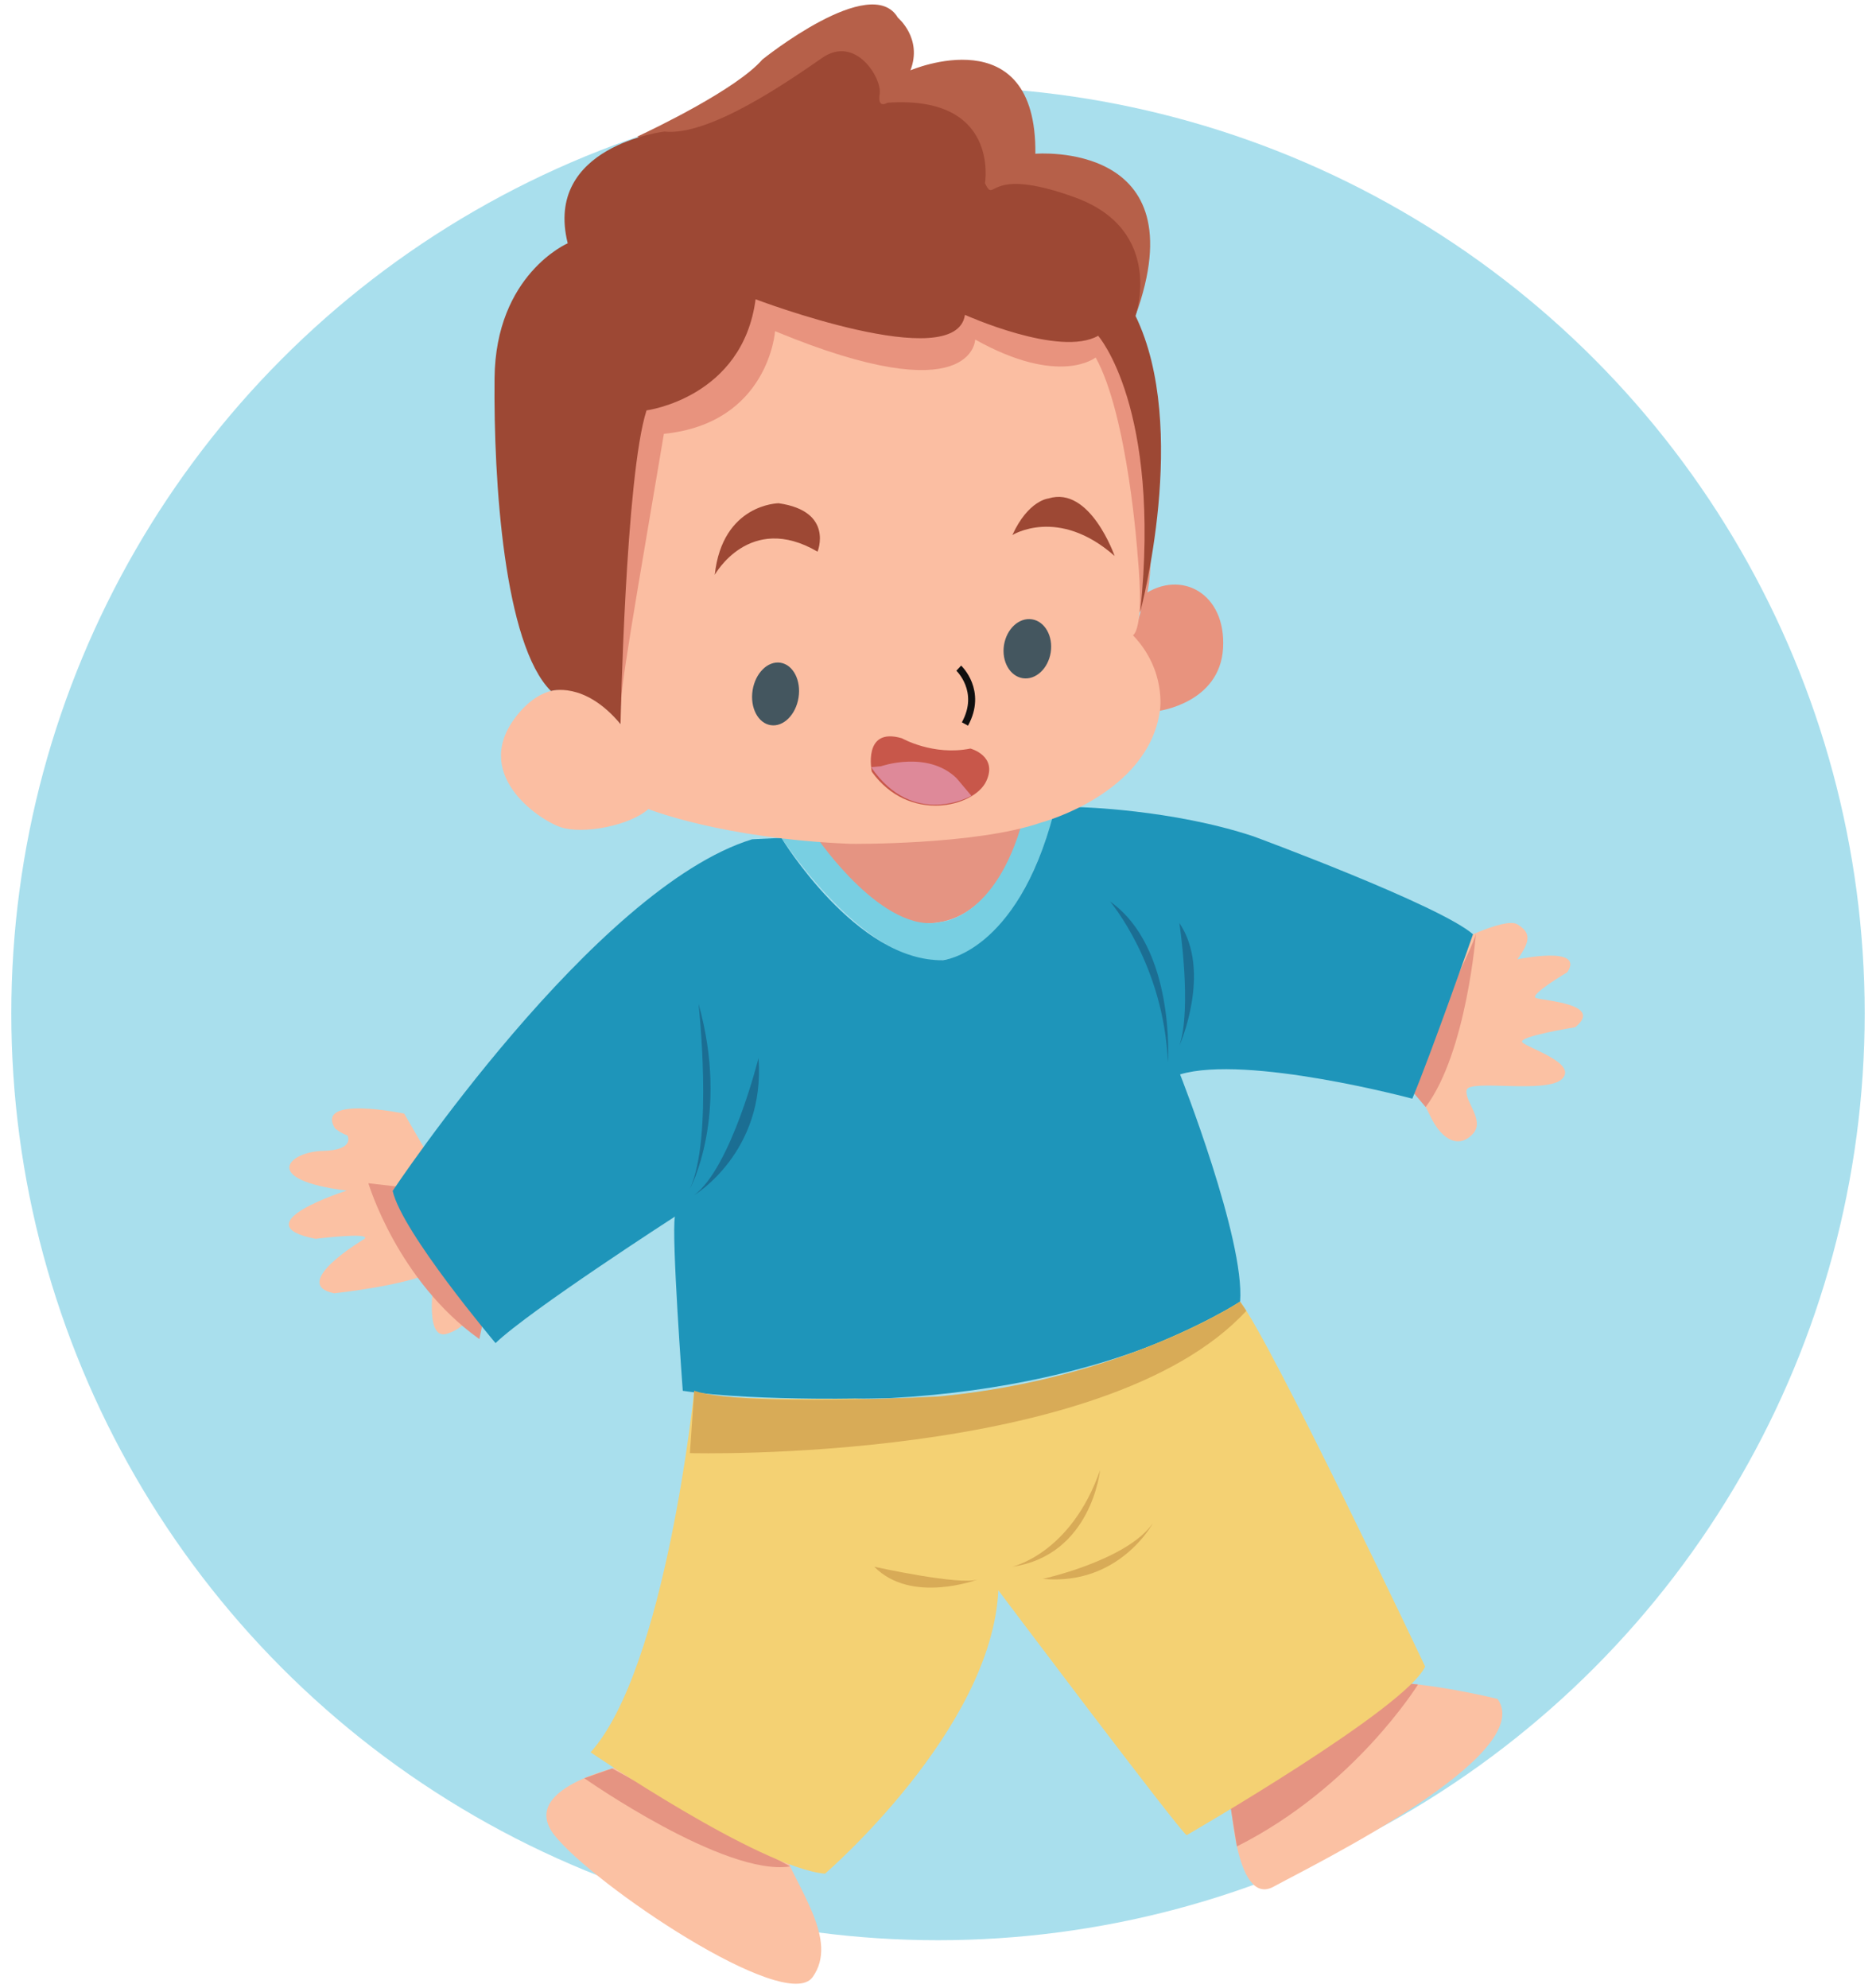<?xml version="1.0" encoding="utf-8"?>
<!-- Generator: Adobe Illustrator 16.0.0, SVG Export Plug-In . SVG Version: 6.00 Build 0)  -->
<!DOCTYPE svg PUBLIC "-//W3C//DTD SVG 1.1//EN" "http://www.w3.org/Graphics/SVG/1.1/DTD/svg11.dtd">
<svg version="1.1" id="Layer_1" xmlns="http://www.w3.org/2000/svg" xmlns:xlink="http://www.w3.org/1999/xlink" x="0px" y="0px"
	 width="134px" height="142px" viewBox="0 0 134 142" enable-background="new 0 0 134 142" xml:space="preserve">
<g>
	<circle fill="#A9DFED" cx="67" cy="72.382" r="66.192"/>
	<g>
		<path fill="#FBC1A3" d="M28.869,79.534c0,0-6.39-1.333-4.944,1.056c0,0,0.389,0.334,0.889,0.501c0,0,0.61,1.056-1.778,1.11
			c-2.389,0.056-4.499,2.056,1.724,2.835c0,0-7.559,2.39-2.223,3.444c0,0,4-0.499,3.5,0c0,0-5.445,3.224-2.168,3.89
			c0,0,5.279-0.556,7.225-1.611c0,0-0.945,5.058,0.834,4.501c1.777-0.558,2.61-2.444,3.167-4.501v-0.5L28.869,79.534z"/>
		<path fill="#FBC1A3" d="M103.48,67.549c0,0,3.98-2.095,4.9-1.532c0.918,0.562,1.021,1.123,0,2.503c0,0,4.848-1.021,3.572,0.917
			c0,0-2.758,1.633-2.246,1.839c0.512,0.203,4.898,0.407,2.807,2.091c0,0-4.133,0.664-3.777,1.072
			c0.357,0.408,3.932,1.479,2.859,2.603c-1.072,1.124-6.686,0-6.838,0.816c-0.154,0.817,1.326,2.144,0.459,3.113
			c-0.869,0.971-2.145,0.715-3.113-1.378c-0.971-2.094-2.145-2.501-2.145-2.501L103.48,67.549z"/>
		<path fill="#FBC1A3" d="M87.846,127.737c0,0,0.273,8.575,3.131,7.009c2.859-1.565,18.85-9.39,15.992-13.404
			c0,0-4.559-1.157-8.371-1.227C94.787,120.048,87.846,127.737,87.846,127.737z"/>
		<path fill="#FBC1A3" d="M45.112,125.968c0,0-8.302,1.564-5.511,5.104c2.788,3.539,16.534,12.793,18.44,10.141
			c1.904-2.655-1.089-6.262-2.314-9.528L45.112,125.968z"/>
		<path fill="#E59482" d="M29.275,84.85l-2.962-0.341c0,0,2.071,6.964,7.926,11.13l0.444-2.111L29.275,84.85z"/>
		<path fill="#E59482" d="M57.548,59.894c0,0,14.903-0.92,15.515-1.328c0,0-1.633,7.822-7.349,7.356
			C65.713,65.922,61.325,65.608,57.548,59.894z"/>
		<path fill="#E59482" d="M105.428,66.639c0,0-0.664,8.531-3.596,12.429l-1.5-1.77C100.332,77.298,105.451,67.294,105.428,66.639z"
			/>
		<path fill="#E59482" d="M43.722,126.306l-1.988,0.697c0,0,10.025,7.034,14.707,6.3C56.44,133.303,44.44,126.68,43.722,126.306z"/>
		<path fill="#E59482" d="M87.846,128.741c0,0,8.955-5.295,12.627-8.518l0.813,0.088c0,0-4.539,7.349-12.936,11.564L87.846,128.741z
			"/>
		<path fill="#78CFE2" d="M58.363,59.841c0,0,4.759,6.995,8.887,5.999c0,0,3.873-0.231,5.812-7.274l2.195-0.458
			c0,0-1.787,7.706-6.381,10.004c-4.593,2.295-10.409-4.391-13.064-8.27L58.363,59.841z"/>
		<path fill="#1E95BA" d="M77.094,57.648c0,0,6.637,0.153,12.453,2.091c0,0,13.268,4.893,15.668,6.989c0,0-3.01,8.578-4.336,11.742
			c0,0-11.791-3.164-16.588-1.736c0,0,4.645,11.791,4.287,16.231c0,0-8.27,5.97-24.957,6.889c0,0-9.544,0.281-14.852-0.522
			c0,0-0.816-11.011-0.562-12.44c0,0-10.387,6.705-12.811,9.034c0,0-6.686-7.912-7.349-10.872c0,0,14.393-21.64,25.672-25.109
			l2.092-0.103c0,0,5.36,8.85,11.536,8.736c0,0,5.255-0.467,7.91-10.471L77.094,57.648z"/>
		<path fill="#1B6E93" d="M84.24,65.922c0,0,0.92,6.067,0,8.773C84.24,74.695,86.588,69.398,84.24,65.922z"/>
		<path fill="#1B6E93" d="M79.289,64.385c0,0,3.828,4.49,4.133,11.483C83.422,75.868,83.984,67.701,79.289,64.385z"/>
		<path fill="#1B6E93" d="M49.893,71.683c0,0,1.072,9.543-0.612,13.219C49.28,84.901,52.139,79.695,49.893,71.683z"/>
		<path fill="#1B6E93" d="M54.18,75.562c0,0-1.939,7.809-4.593,9.799C49.587,85.36,54.69,82.299,54.18,75.562z"/>
		<path fill="#F4D173" d="M49.587,99.332c0,0-2.025,19.831-7.401,25.82c0,0,12.045,8.228,16.74,8.673
			c0,0,11.908-10.238,12.385-20.241c0,0,12.951,17.216,13.451,17.487c0,0,15.674-9.049,17.035-12.046
			c0,0-10.992-23.203-13.219-26.06c0,0-11.482,7.484-27.507,6.931C61.071,99.896,49.944,100.086,49.587,99.332z"/>
		<path fill="#D8AB57" d="M49.587,99.332l-0.307,4.452c0,0,29.63,0.804,39.745-10.163l-0.447-0.655c0,0-8.17,5.472-21.437,6.768
			C67.141,99.733,53.005,100.493,49.587,99.332z"/>
		<path fill="#D8AB57" d="M72.299,111.899c0,0,4.188-0.914,6.275-6.891C78.574,105.009,77.963,111.082,72.299,111.899z"/>
		<path fill="#D8AB57" d="M74.492,112.766c0,0,6.021-1.325,7.859-3.98C82.352,108.785,79.953,113.277,74.492,112.766z"/>
		<path fill="#D8AB57" d="M62.448,111.899c0,0,6.122,1.355,7.399,0.906C69.848,112.806,65.1,114.604,62.448,111.899z"/>
		<path fill="#B66049" d="M45.514,9.757c0,0,0.049-0.022,0.141-0.065c0.99-0.465,6.969-3.321,8.798-5.439
			c0,0,7.771-6.261,9.683-2.988c0,0,1.777,1.475,0.896,3.758c0,0,9.031-3.883,8.923,5.958c0,0,11.697-0.988,7.15,11.575
			L45.514,9.757z"/>
		<path fill="#E8937E" d="M44.337,50.453l-1.629-20.391c0,0,1.748-3.098,2.096-3.376c0.349-0.279,7.28-8.233,7.28-8.233
			s14.372,1.334,14.918,1.353c0.549,0.019,11.628,2.183,11.628,2.183l2.277,4.897c0,0,2.518,13.925,0.545,16.776
			c-1.973,2.855-4.805-15.385-4.805-15.385l-11.212,2.887l-9.98,1.396l-6.829,0.991l-1.758,5.277L44.337,50.453z"/>
		<path fill="#E8937E" d="M81.682,42.486c0,0-0.104,1.504-0.852,2.904c0,0,2.506,2.969,1.928,5.388c0,0,4.383-0.566,4.604-4.493
			C87.582,42.355,84.346,40.658,81.682,42.486z"/>
		<path fill="#FBBEA2" d="M44.325,51.722c0,0-3.706-5.006-7.275-0.778c-3.57,4.229,1.386,7.582,2.983,8.13
			c1.6,0.548,4.972-0.109,6.281-1.29c0,0,5.238,2.111,14.466,2.485c0,0,8.938,0.097,13.585-1.519c0,0,7.648-2.021,8.486-7.989
			c0,0,0.484-2.877-1.928-5.392c0,0,0.846-0.279,0.338-5.696c0,0-0.68-9.956-3-14.142c0,0-2.551,2.105-8.605-1.28
			c0,0-0.1,5.284-14.294-0.598c0,0-0.453,6.575-7.942,7.333C44.294,49.396,44.299,49.407,44.325,51.722z"/>
		<path fill="#9D4834" d="M44.325,51.722c0,0,0.354-17.745,1.855-22.412c0,0,6.861-0.889,7.791-7.935c0,0,14.319,5.435,14.954,1.113
			c0,0,6.777,3.058,9.514,1.493c0,0,4.508,5.104,3.014,19.681c0,0,3.547-13.114-0.348-21.107c0,0,2.145-6.104-4.322-8.456
			s-5.635,0.552-6.43-1.009c0,0,1.092-6.319-6.973-5.752c0,0-0.721,0.48-0.546-0.631s-1.714-4.232-4.104-2.575
			c-2.391,1.656-8.064,5.619-11.279,5.264c0,0-8.632,1.021-6.9,7.981c0,0-5.152,2.213-5.226,9.633
			c-0.076,7.42,0.688,19.006,4.024,22.342C39.351,49.352,41.743,48.607,44.325,51.722z"/>
		<path fill="#9D4834" d="M51.054,41.056c0,0,2.488-4.498,7.342-1.655c0,0,1.196-2.886-2.775-3.458
			C55.62,35.942,51.603,35.974,51.054,41.056z"/>
		<path fill="#9D4834" d="M72.311,38.216c0,0,3.273-2.063,7.305,1.493c0,0-1.752-5.031-4.721-4.109
			C74.895,35.6,73.451,35.721,72.311,38.216z"/>
		
			<ellipse transform="matrix(0.988 0.155 -0.155 0.988 8.382 -8.005)" fill="#44565F" cx="55.365" cy="49.581" rx="1.661" ry="2.257"/>
		<path fill="#44565F" d="M75.051,46.597c-0.184,1.161-1.076,1.985-1.998,1.842c-0.922-0.145-1.52-1.205-1.34-2.366
			c0.186-1.159,1.076-1.985,2-1.84C74.633,44.376,75.232,45.436,75.051,46.597z"/>
		<path fill="#C8574A" d="M62.271,55.117c0,0-0.683-3.228,2.156-2.386c0,0,2.23,1.27,4.89,0.732c0,0,1.998,0.53,1.117,2.357
			C69.551,57.648,64.913,58.802,62.271,55.117z"/>
		<path fill="#DE8999" d="M62.926,54.728c0,0,3.311-1.16,5.395,0.847l1.066,1.263c0,0-4.142,2.371-7.164-2.044L62.926,54.728z"/>
		<path fill="none" stroke="#100F0F" stroke-width="0.5" stroke-miterlimit="10" d="M68.482,47.721c0,0,1.736,1.622,0.443,3.988"/>
	</g>
</g>
</svg>
